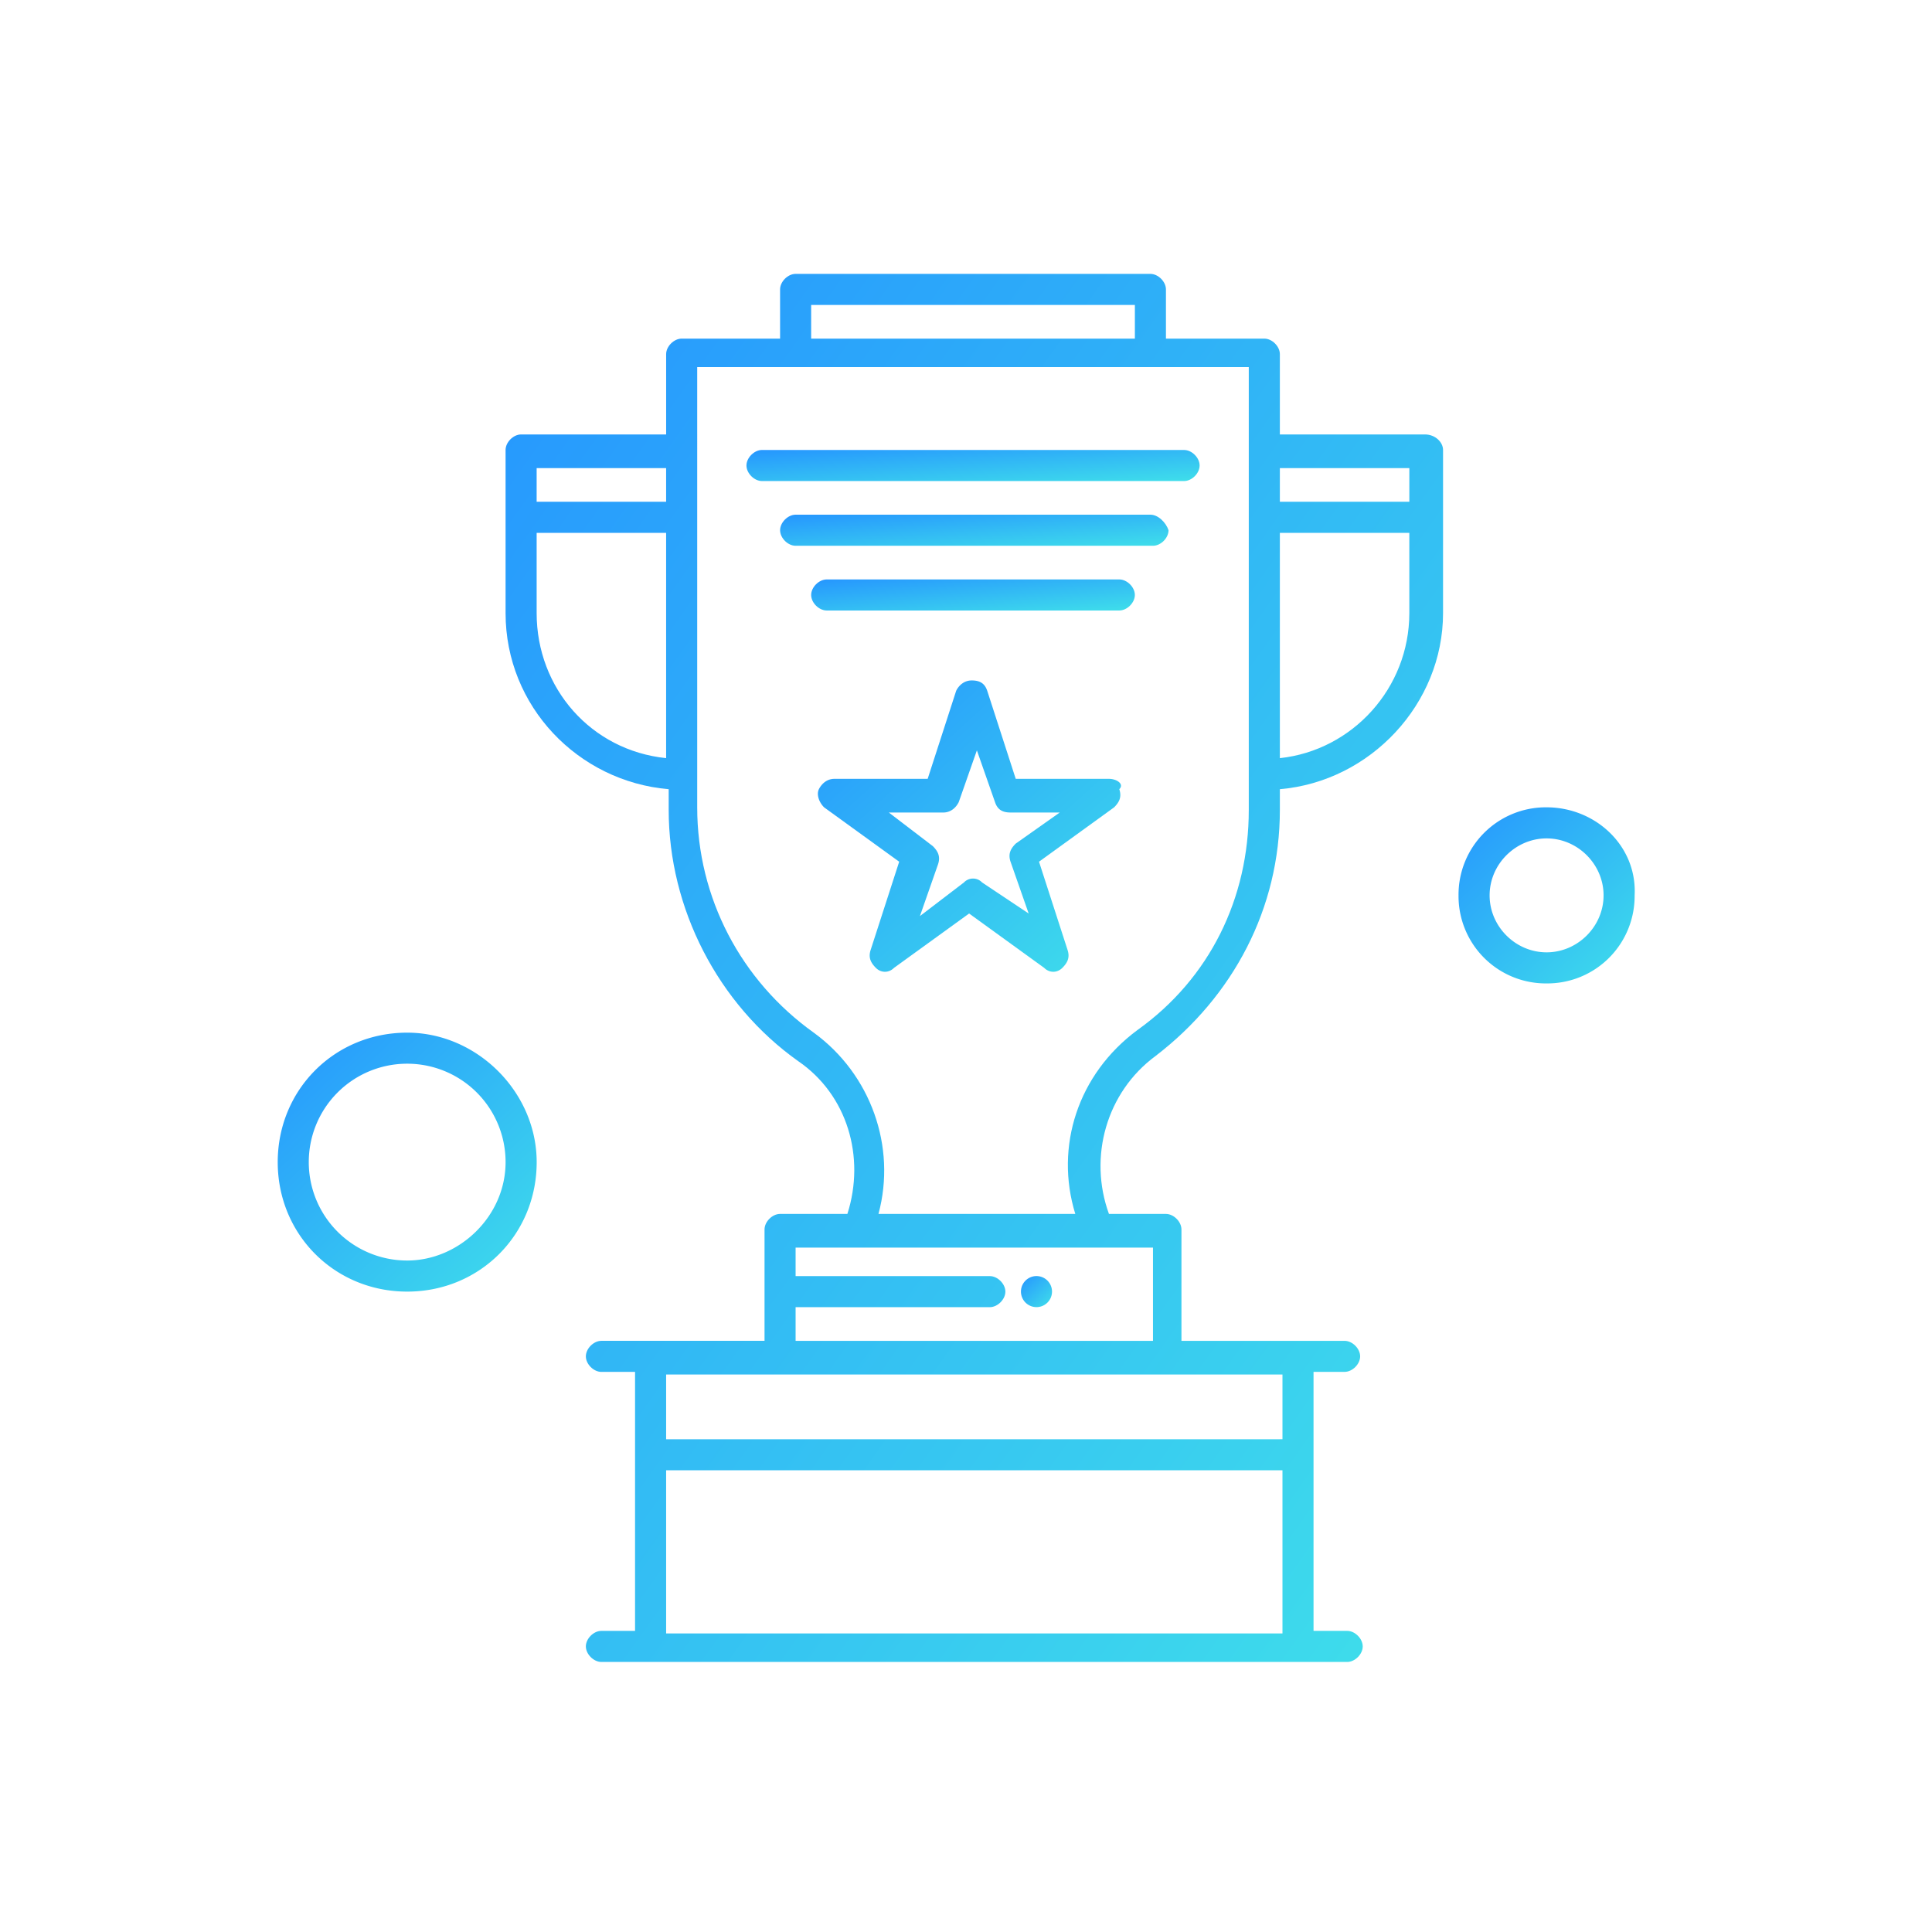 <svg width="112" height="112" fill="none" xmlns="http://www.w3.org/2000/svg"><path d="M58.883 48.904c-.301.3-.452.6-.301 1.05l1.051 3.003-2.701-1.801a.725.725 0 00-1.051 0l-2.552 1.95 1.05-3.002c.15-.45 0-.75-.3-1.051l-2.552-1.95h3.152c.451 0 .75-.301.9-.602l1.052-3.002 1.051 3.002c.15.451.449.601.9.601h2.853l-2.552 1.802zm5.403-3.754h-5.403l-1.652-5.104c-.15-.45-.45-.6-.9-.6s-.753.3-.901.6l-1.652 5.104h-5.403c-.452 0-.75.301-.903.6-.148.301 0 .75.301 1.052l4.354 3.152-1.651 5.104c-.15.451 0 .75.3 1.051.3.301.75.301 1.05 0l4.354-3.152 4.354 3.152c.3.301.75.301 1.051 0 .3-.3.45-.6.3-1.05l-1.652-5.105 4.354-3.152c.3-.301.451-.6.3-1.052.302-.299-.15-.6-.6-.6z" fill="url(#paint0_linear_707_23925)"/><path d="M68.643 26.085h-24.47c-.45 0-.9.451-.9.9 0 .452.45.902.9.902h24.47c.451 0 .9-.45.9-.901 0-.45-.449-.9-.9-.9z" fill="url(#paint1_linear_707_23925)"/><path d="M66.69 29.837H46.124c-.452 0-.901.451-.901.9 0 .452.45.902.9.902h20.718c.45 0 .9-.45.9-.901-.15-.45-.6-.901-1.051-.901z" fill="url(#paint2_linear_707_23925)"/><path d="M64.887 33.591H47.924c-.45 0-.9.45-.9.9 0 .451.45.9.9.9h16.963c.451 0 .902-.449.902-.9 0-.45-.45-.9-.902-.9z" fill="url(#paint3_linear_707_23925)"/><path d="M60.086 73.975a.9.9 0 110 1.8.9.9 0 010-1.8z" fill="url(#paint4_linear_707_23925)"/><path d="M74.195 43.951V30.89H81.7v4.654c0 4.353-3.301 7.956-7.506 8.407zm-1.802 3.002c0 5.104-2.25 9.758-6.455 12.76-3.452 2.553-4.803 6.756-3.602 10.66h-11.41c1.053-3.904-.45-8.107-3.752-10.509-4.204-3.003-6.756-7.807-6.756-13.061V21.28h31.975v25.672zM66.689 77.73H46.122v-1.952h11.259c.45 0 .902-.451.902-.9 0-.452-.451-.901-.902-.901H46.122v-1.652H66.84v5.405h-.151zm7.506 5.705H38.616V79.68h35.73v3.754h-.151zM38.616 94.692v-9.457h35.73v9.457h-35.73zM31.11 35.544V30.89h7.506v13.06c-4.353-.45-7.506-4.054-7.506-8.407zm7.506-8.406v1.95H31.11v-1.95h7.506zm8.407-9.46H65.79v1.952H47.023v-1.952zm34.678 9.46v1.95h-7.506v-1.95H81.7zm.902-1.953h-8.408v-4.654c0-.45-.449-.901-.9-.901h-5.704v-2.853c0-.45-.451-.9-.902-.9H46.122c-.45 0-.9.45-.9.9v2.853h-5.705c-.45 0-.9.451-.9.9v4.655h-8.408c-.45 0-.9.45-.9.9v9.46c0 5.403 4.203 9.757 9.456 10.206v1.202c0 5.704 2.853 11.26 7.506 14.561 2.853 1.952 3.906 5.556 2.853 8.858h-3.902c-.45 0-.901.45-.901.901v6.456h-9.459c-.45 0-.899.45-.899.901 0 .45.45.9.9.9h1.952v15.013h-1.953c-.45 0-.899.45-.899.9s.45.902.9.902h43.236c.45 0 .9-.451.9-.901 0-.451-.45-.901-.9-.901h-1.952V79.529h1.801c.452 0 .901-.45.901-.899 0-.451-.45-.9-.9-.9H68.49v-6.457c0-.451-.45-.9-.9-.9h-3.303c-1.2-3.303-.15-7.057 2.704-9.158 4.502-3.453 7.204-8.558 7.204-14.262v-1.202c5.256-.45 9.46-4.953 9.46-10.207v-9.46c0-.449-.452-.899-1.052-.899z" fill="url(#paint5_linear_707_23925)"/><path d="M23.606 73.074A5.702 5.702 0 0117.9 67.37a5.702 5.702 0 015.705-5.706 5.702 5.702 0 015.704 5.706c0 3.152-2.703 5.704-5.704 5.704zm0-13.21c-4.204 0-7.506 3.303-7.506 7.506s3.302 7.506 7.506 7.506c4.203 0 7.506-3.303 7.506-7.506 0-4.055-3.452-7.506-7.506-7.506z" fill="url(#paint6_linear_707_23925)"/><path d="M89.657 55.208c-1.802 0-3.303-1.5-3.303-3.302s1.501-3.303 3.303-3.303 3.304 1.5 3.304 3.303c0 1.801-1.502 3.302-3.304 3.302zm0-8.407a5.062 5.062 0 00-5.104 5.105 5.062 5.062 0 005.104 5.104 5.062 5.062 0 005.104-5.104c.15-2.853-2.251-5.105-5.104-5.105z" fill="url(#paint7_linear_707_23925)"/><defs><linearGradient id="paint0_linear_707_23925" x1="64.285" y1="55.772" x2="48.119" y2="38.071" gradientUnits="userSpaceOnUse"><stop stop-color="#3EDCEB"/><stop offset="1" stop-color="#2594FF"/></linearGradient><linearGradient id="paint1_linear_707_23925" x1="68.498" y1="27.827" x2="68.273" y2="24.378" gradientUnits="userSpaceOnUse"><stop stop-color="#3EDCEB"/><stop offset="1" stop-color="#2594FF"/></linearGradient><linearGradient id="paint2_linear_707_23925" x1="66.844" y1="31.579" x2="66.582" y2="28.135" gradientUnits="userSpaceOnUse"><stop stop-color="#3EDCEB"/><stop offset="1" stop-color="#2594FF"/></linearGradient><linearGradient id="paint3_linear_707_23925" x1="65.042" y1="35.332" x2="64.729" y2="31.9" gradientUnits="userSpaceOnUse"><stop stop-color="#3EDCEB"/><stop offset="1" stop-color="#2594FF"/></linearGradient><linearGradient id="paint4_linear_707_23925" x1="60.913" y1="75.716" x2="59.184" y2="73.896" gradientUnits="userSpaceOnUse"><stop stop-color="#3EDCEB"/><stop offset="1" stop-color="#2594FF"/></linearGradient><linearGradient id="paint5_linear_707_23925" x1="81.49" y1="93.662" x2="8.445" y2="41.739" gradientUnits="userSpaceOnUse"><stop stop-color="#3EDCEB"/><stop offset="1" stop-color="#2594FF"/></linearGradient><linearGradient id="paint6_linear_707_23925" x1="30.514" y1="74.376" x2="16.104" y2="59.209" gradientUnits="userSpaceOnUse"><stop stop-color="#3EDCEB"/><stop offset="1" stop-color="#2594FF"/></linearGradient><linearGradient id="paint7_linear_707_23925" x1="94.361" y1="56.669" x2="84.563" y2="46.349" gradientUnits="userSpaceOnUse"><stop stop-color="#3EDCEB"/><stop offset="1" stop-color="#2594FF"/></linearGradient></defs></svg>